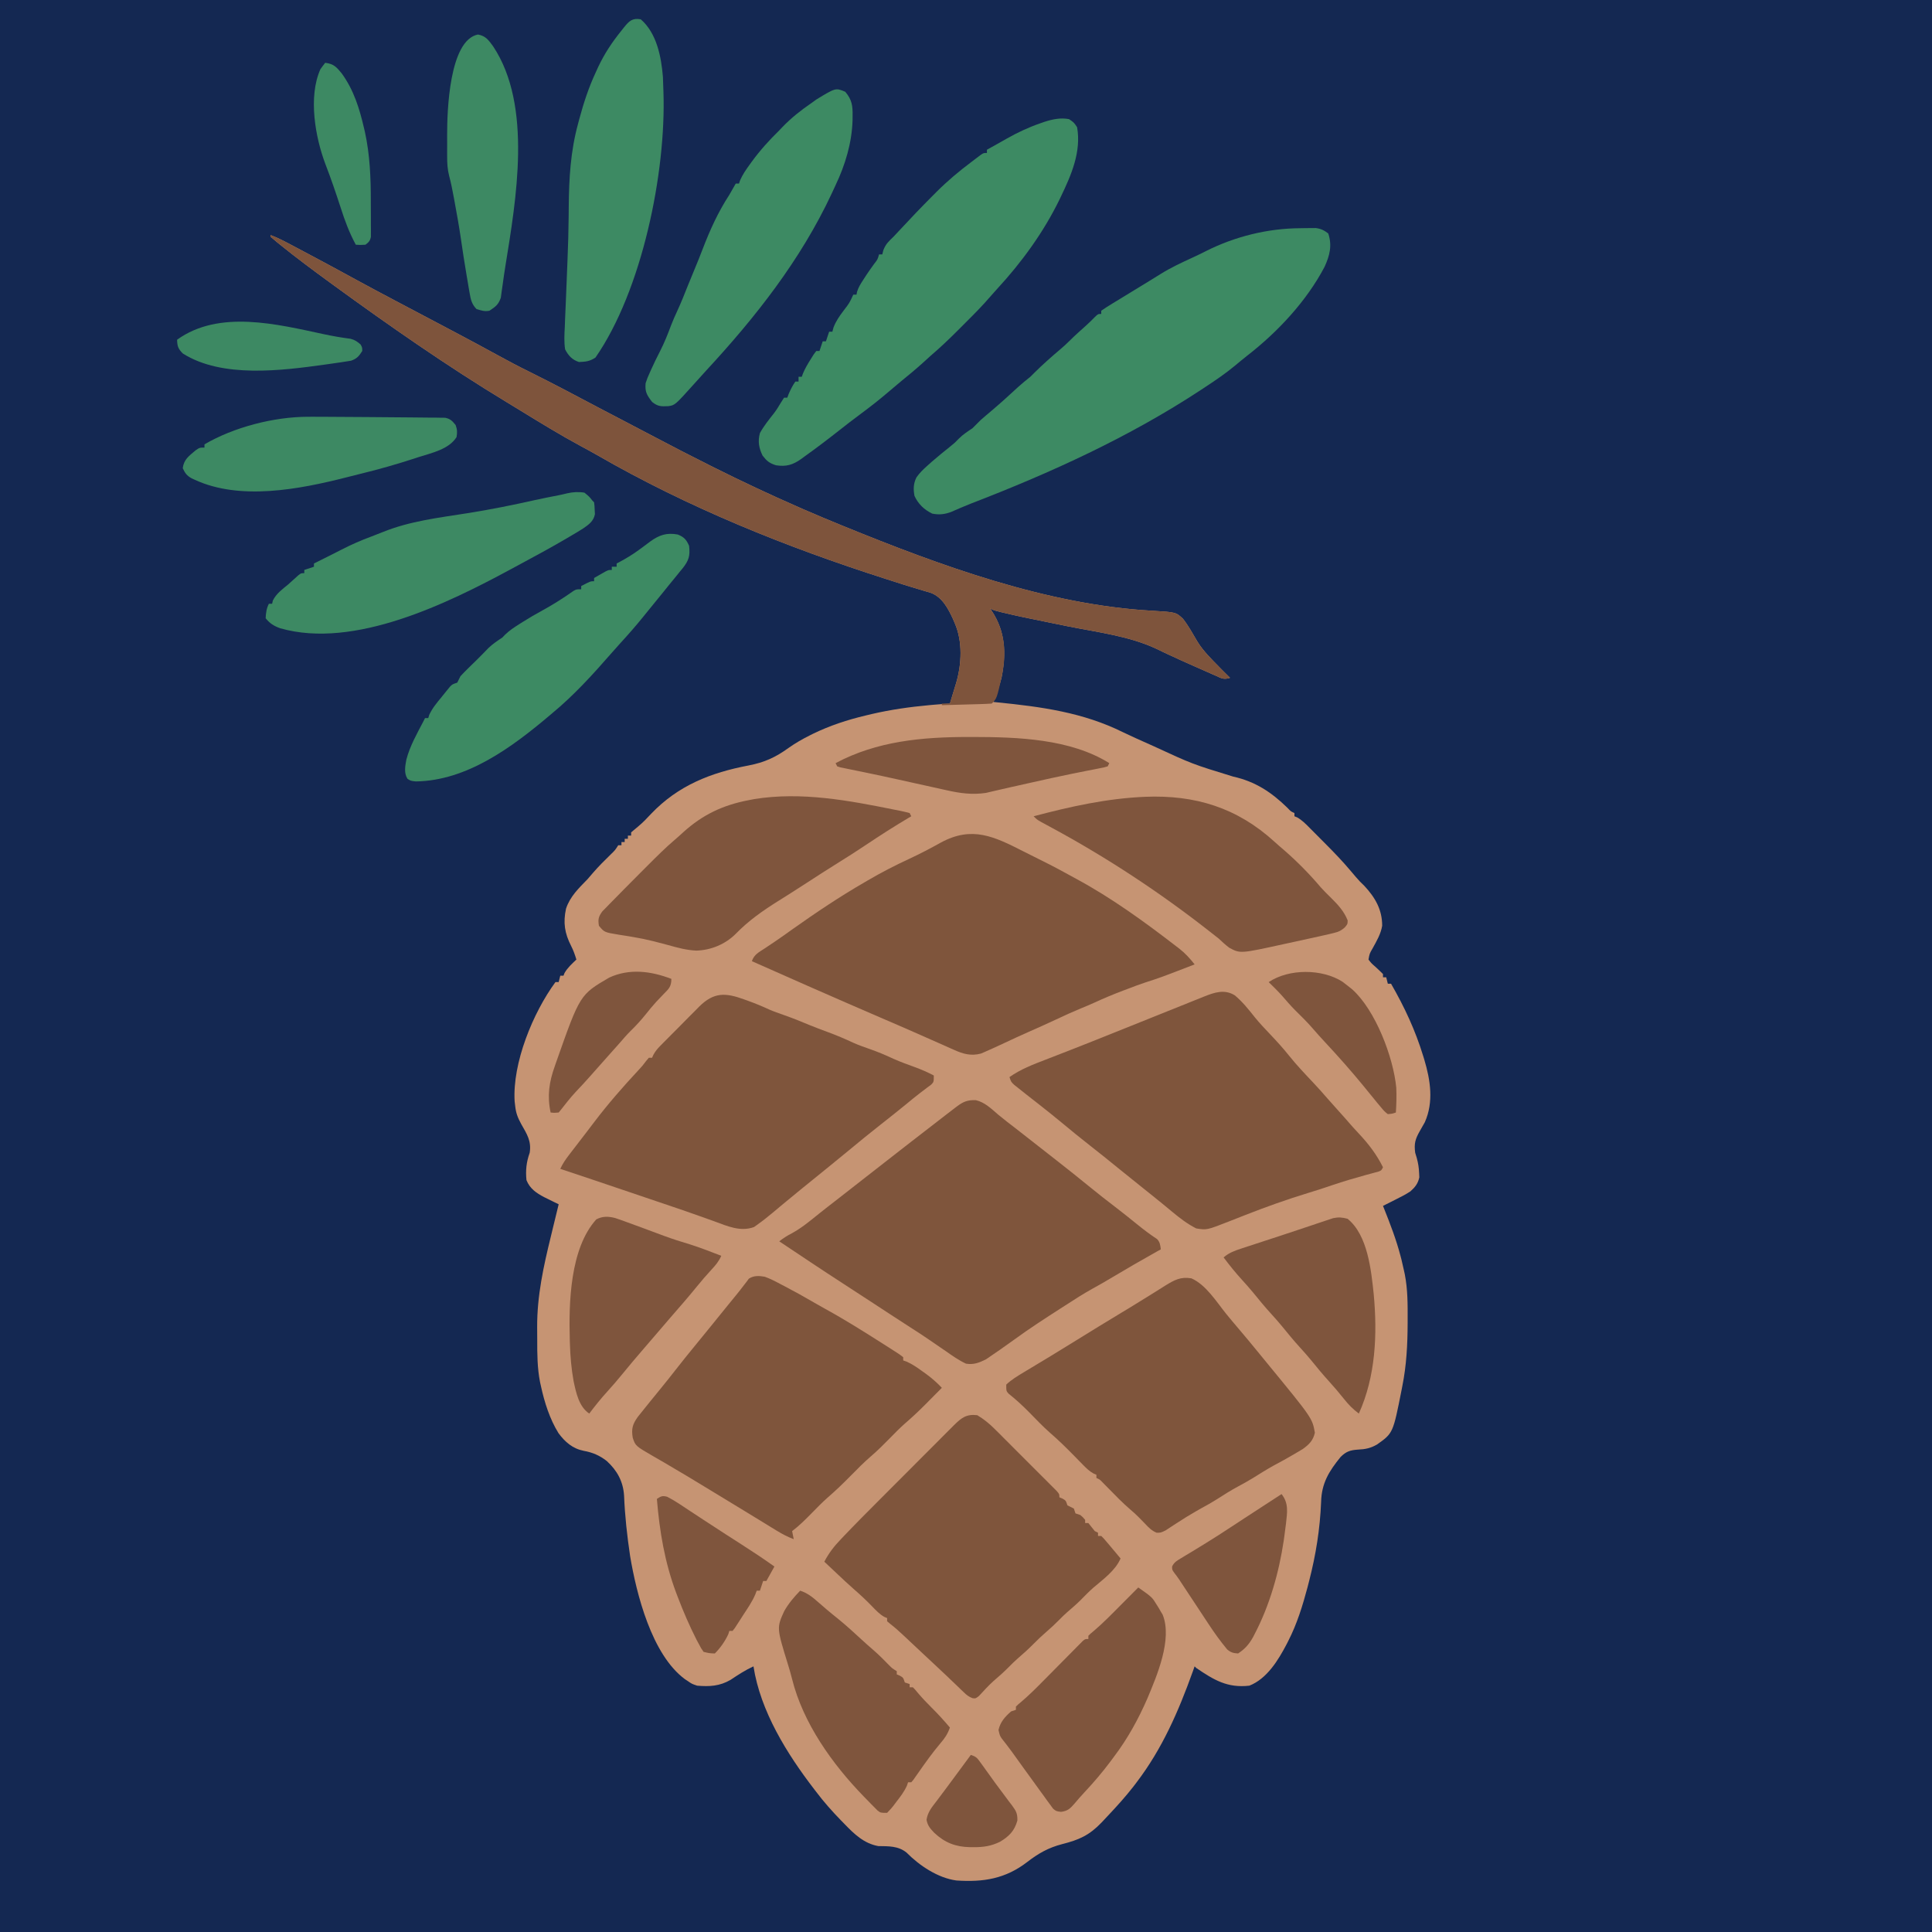 <svg xmlns="http://www.w3.org/2000/svg" width="1200" height="1200"><path d="M0 0 C396 0 792 0 1200 0 C1200 396 1200 792 1200 1200 C804 1200 408 1200 0 1200 C0 804 0 408 0 0 Z " fill="#142852" transform="translate(0,0)"></path><path d="M0 0 C4.228 1.582 8.175 3.592 12.152 5.711 C12.84 6.075 13.527 6.439 14.235 6.814 C16.471 7.998 18.704 9.186 20.938 10.375 C22.495 11.202 24.053 12.029 25.611 12.855 C34.62 17.641 43.596 22.483 52.538 27.394 C60.734 31.882 68.989 36.258 77.25 40.625 C77.969 41.005 78.687 41.385 79.427 41.776 C84.617 44.519 89.808 47.26 95 50 C100.918 53.123 106.834 56.248 112.75 59.375 C113.464 59.752 114.177 60.129 114.912 60.518 C123.686 65.156 132.428 69.845 141.125 74.625 C147.583 78.173 154.073 81.604 160.683 84.858 C175.232 92.035 189.549 99.693 203.898 107.261 C210.96 110.985 218.038 114.677 225.12 118.364 C229.5 120.645 233.877 122.933 238.242 125.243 C249.803 131.359 261.428 137.335 273.125 143.188 C274.027 143.639 274.93 144.091 275.86 144.556 C293.049 153.144 310.399 161.293 328 169 C329.121 169.491 330.243 169.982 331.398 170.488 C338.895 173.751 346.431 176.91 354 180 C354.605 180.247 355.21 180.494 355.834 180.749 C415.96 205.26 482.161 229.665 547.582 233.34 C562.354 234.232 562.354 234.232 566.75 238.312 C570.211 242.754 572.941 247.772 575.797 252.617 C579.396 258.401 584.248 263.163 589 268 C589.745 268.761 590.49 269.521 591.258 270.305 C592.824 271.884 594.409 273.445 596 275 C591.992 276.336 590.675 275.263 586.848 273.57 C586.24 273.305 585.633 273.039 585.007 272.765 C583.701 272.192 582.398 271.615 581.096 271.033 C579.051 270.12 577 269.219 574.948 268.32 C569.012 265.714 563.099 263.067 557.234 260.305 C556.389 259.91 555.543 259.515 554.672 259.109 C553.194 258.414 551.722 257.707 550.26 256.981 C533.272 248.985 513.109 246.627 494.875 242.938 C465.824 237.035 465.824 237.035 455.82 234.691 C455.137 234.532 454.454 234.372 453.749 234.208 C451.369 233.637 449.197 233.099 447 232 C447.326 232.473 447.652 232.946 447.988 233.434 C456.583 246.44 457.012 259.953 454.082 274.918 C452.844 280.091 450.889 285.036 449 290 C449.759 290.075 450.518 290.15 451.301 290.228 C478.699 292.97 504.657 296.443 529.6 308.841 C535.135 311.514 540.764 313.99 546.375 316.5 C547.012 316.785 547.648 317.07 548.305 317.364 C572.537 328.559 572.537 328.559 597.96 336.359 C611.663 339.406 621.702 346.024 631.672 355.777 C633.79 358.017 633.79 358.017 636 359 C636 359.66 636 360.32 636 361 C636.549 361.223 637.097 361.447 637.663 361.677 C640.701 363.397 642.965 365.699 645.395 368.164 C646.16 368.93 646.16 368.93 646.941 369.712 C648.02 370.794 649.097 371.879 650.171 372.965 C651.791 374.604 653.419 376.234 655.049 377.863 C660.57 383.403 665.965 389.009 671 395 C671.546 395.644 672.091 396.287 672.653 396.951 C673.139 397.524 673.625 398.097 674.125 398.688 C675.831 400.699 677.49 402.452 679.438 404.25 C686.196 411.503 690.511 419.033 690.496 429 C689.651 434.108 687.1 438.417 684.629 442.898 C682.656 446.293 682.656 446.293 682 450 C683.873 452.405 683.873 452.405 686.438 454.625 C687.989 456.051 689.517 457.503 691 459 C691 459.66 691 460.32 691 461 C691.66 461 692.32 461 693 461 C693.33 462.32 693.66 463.64 694 465 C694.66 465 695.32 465 696 465 C704.406 479.596 711.067 493.873 716 510 C716.216 510.704 716.432 511.408 716.655 512.133 C720.464 524.865 722.58 538.45 717 551 C715.956 552.886 714.893 554.76 713.812 556.625 C711.006 561.569 710.249 564.367 711 570 C711.33 571.093 711.66 572.186 712 573.312 C712.882 576.564 713.289 579.222 713.438 582.562 C713.477 583.451 713.517 584.339 713.559 585.254 C712.773 589.115 710.89 591.458 708 594 C705.171 595.86 702.222 597.379 699.188 598.875 C698.399 599.277 697.611 599.679 696.799 600.094 C694.872 601.075 692.937 602.039 691 603 C691.216 603.537 691.432 604.073 691.655 604.626 C695.525 614.307 699.233 623.966 701.875 634.062 C702.065 634.785 702.256 635.508 702.452 636.253 C703.013 638.494 703.518 640.74 704 643 C704.279 644.277 704.279 644.277 704.564 645.58 C706.358 654.824 706.353 663.997 706.312 673.375 C706.31 674.635 706.31 674.635 706.308 675.92 C706.266 689.144 705.611 702.003 703 715 C702.85 715.776 702.7 716.551 702.546 717.35 C697.241 744.173 697.241 744.173 687.293 751.207 C683.303 753.506 680.026 754.18 675.438 754.375 C670.661 754.697 668.094 755.539 664.695 758.922 C657.345 767.932 652.841 775.356 652.562 786.938 C651.877 803.739 649.312 819.726 645.125 836 C644.797 837.275 644.47 838.551 644.133 839.865 C641.096 851.287 637.592 862.639 632.188 873.188 C631.68 874.185 631.68 874.185 631.162 875.203 C625.999 885.091 618.908 896.744 608 901 C594.366 902.57 585.948 897.449 575 890 C574.67 889.67 574.34 889.34 574 889 C573.399 890.692 573.399 890.692 572.785 892.418 C563.964 916.965 553.883 940.156 538 961 C537.334 961.879 536.667 962.758 535.98 963.664 C531.111 969.912 525.822 975.77 520.389 981.527 C519.038 982.96 517.697 984.402 516.355 985.844 C508.596 993.949 502.347 996.724 491.637 999.442 C483.188 1001.644 476.941 1005.183 470.062 1010.5 C456.462 1020.979 442.727 1023.145 426 1022 C414.496 1020.432 403.059 1012.757 395.062 1004.664 C389.868 1000.473 383.879 1000.739 377.512 1000.637 C368.619 999.024 362.583 993.185 356.5 986.875 C355.386 985.737 355.386 985.737 354.25 984.577 C348.807 978.964 343.71 973.247 339 967 C338.586 966.463 338.172 965.925 337.746 965.372 C320.804 943.336 304.306 916.896 300 889 C294.937 891.326 290.411 894.285 285.781 897.379 C279.036 901.31 272.644 901.664 265 901 C261.688 899.875 261.688 899.875 259 898 C258.474 897.656 257.948 897.312 257.406 896.957 C236.764 881.71 227.292 843.926 223.368 820.464 C221.515 808.047 220.12 795.483 219.625 782.938 C219.055 774.151 215.33 767.387 208.879 761.465 C204.43 757.996 200.036 756.105 194.5 755.125 C187.644 753.744 182.959 749.673 178.875 744.125 C173.475 735.435 170.149 724.948 168 715 C167.816 714.18 167.633 713.36 167.444 712.516 C165.713 703.715 165.662 694.982 165.684 686.049 C165.687 683.466 165.664 680.885 165.639 678.303 C165.559 658.824 169.57 640.653 174.188 621.812 C174.656 619.876 175.124 617.939 175.592 616.002 C176.72 611.333 177.857 606.666 179 602 C178.176 601.597 177.352 601.195 176.502 600.78 C174.881 599.98 174.881 599.98 173.227 599.164 C172.155 598.638 171.083 598.111 169.979 597.569 C165.092 594.995 161.098 592.293 159 587 C158.373 580.891 158.948 575.77 161 570 C162.158 562.665 159.273 558.409 155.691 552.086 C153.617 548.302 152.436 545.274 152 541 C151.884 540.029 151.768 539.059 151.648 538.059 C150.211 514.234 163.037 483.01 177 464 C177.66 464 178.32 464 179 464 C179.33 462.68 179.66 461.36 180 460 C180.66 460 181.32 460 182 460 C182.206 459.464 182.412 458.928 182.625 458.375 C184.58 454.998 187.182 452.695 190 450 C189.127 447.064 188.155 444.302 186.754 441.574 C182.724 433.686 181.683 427.115 183.559 418.406 C186.082 410.775 191.512 405.659 197 400 C198.156 398.675 199.303 397.343 200.438 396 C203.877 392.024 207.595 388.348 211.357 384.68 C214.02 382.101 214.02 382.101 216 379 C216.66 379 217.32 379 218 379 C218 378.34 218 377.68 218 377 C218.66 377 219.32 377 220 377 C220 376.34 220 375.68 220 375 C220.66 375 221.32 375 222 375 C222 374.34 222 373.68 222 373 C222.66 373 223.32 373 224 373 C224 372.34 224 371.68 224 371 C225.437 369.764 226.88 368.533 228.359 367.348 C231.267 364.959 233.853 362.236 236.41 359.48 C253.211 341.854 273.5 333.887 297 329.438 C306.822 327.529 313.641 324.428 321.762 318.569 C325.997 315.565 330.357 313.069 335 310.75 C335.603 310.445 336.207 310.141 336.829 309.827 C347.413 304.673 358.376 301.087 369.812 298.375 C371.064 298.076 372.315 297.777 373.604 297.468 C385.317 294.762 397.037 293.094 409 292 C409.754 291.931 410.508 291.862 411.285 291.791 C414.854 291.474 418.423 291.203 422 291 C422.731 288.656 423.442 286.309 424.133 283.953 C424.688 282.061 425.265 280.175 425.867 278.297 C429.326 266.503 430.008 252.437 425 241 C424.455 239.726 424.455 239.726 423.898 238.426 C420.865 231.88 417.228 224.893 410.136 222.215 C408.697 221.766 407.25 221.341 405.797 220.938 C405.011 220.698 404.226 220.458 403.417 220.211 C401.769 219.708 400.118 219.214 398.465 218.729 C394.564 217.575 390.699 216.313 386.828 215.062 C385.261 214.562 383.694 214.062 382.127 213.562 C320.017 193.697 259.157 169.123 202.598 136.48 C199.331 134.619 196.027 132.832 192.717 131.048 C179.934 124.148 167.578 116.562 155.204 108.964 C152.41 107.251 149.612 105.548 146.809 103.852 C109.724 81.389 74.037 56.511 39 31 C38.202 30.419 37.405 29.839 36.583 29.24 C26.231 21.69 15.977 14.042 6 6 C5.434 5.544 4.867 5.088 4.284 4.618 C2.836 3.436 1.415 2.221 0 1 C0 0.67 0 0.34 0 0 Z " fill="#C69473" transform="translate(168,146)"></path><path d="M0 0 C2.101 1.064 4.208 2.114 6.318 3.159 C13.032 6.484 19.716 9.837 26.263 13.483 C28.333 14.636 30.416 15.766 32.505 16.882 C54.552 28.781 75.121 43.722 94.931 59.011 C95.488 59.435 96.045 59.86 96.619 60.297 C100.353 63.227 103.201 66.368 106.119 70.073 C85.183 78.158 85.183 78.158 75.533 81.284 C72.015 82.434 68.571 83.743 65.119 85.073 C63.638 85.628 63.638 85.628 62.126 86.194 C55.925 88.536 49.86 91.038 43.849 93.831 C41.047 95.106 38.218 96.284 35.369 97.448 C30.209 99.577 25.154 101.894 20.108 104.276 C14.387 106.969 8.614 109.532 2.829 112.083 C-2.106 114.267 -7.002 116.52 -11.881 118.823 C-16.028 120.764 -20.174 122.705 -24.381 124.511 C-25.093 124.819 -25.804 125.127 -26.538 125.444 C-32.727 127.105 -37.704 125.715 -43.358 123.136 C-44.068 122.824 -44.778 122.513 -45.509 122.192 C-47.847 121.164 -50.176 120.119 -52.506 119.073 C-54.163 118.341 -55.82 117.611 -57.478 116.881 C-60.918 115.367 -64.355 113.847 -67.791 112.322 C-74.797 109.22 -81.837 106.196 -88.876 103.169 C-103.134 97.032 -117.356 90.814 -131.569 84.573 C-132.41 84.204 -133.252 83.834 -134.119 83.454 C-145.721 78.359 -157.306 73.228 -168.881 68.073 C-167.479 63.865 -164.437 62.474 -160.881 60.136 C-159.405 59.145 -157.93 58.152 -156.456 57.159 C-155.694 56.648 -154.933 56.138 -154.148 55.611 C-150.622 53.219 -147.162 50.737 -143.694 48.261 C-129.14 37.939 -114.335 28 -98.881 19.073 C-98.26 18.709 -97.639 18.345 -96.999 17.97 C-88.582 13.044 -80.032 8.622 -71.179 4.532 C-64.493 1.425 -57.992 -1.978 -51.55 -5.565 C-32.043 -16.165 -18.258 -9.296 0 0 Z " fill="#7F553C" transform="translate(635.881,528.927)"></path><path d="M0 0 C5.638 1.315 9.701 5.408 14.008 9.083 C17.536 12.038 21.207 14.81 24.852 17.617 C31.439 22.737 38.008 27.881 44.562 33.043 C46.814 34.816 49.069 36.584 51.328 38.348 C57.598 43.249 63.813 48.208 69.977 53.242 C75.78 57.981 81.659 62.594 87.617 67.137 C92.02 70.511 96.336 73.996 100.649 77.485 C104.517 80.603 108.436 83.574 112.594 86.301 C114.446 88.235 114.575 90.079 114.914 92.68 C114.014 93.179 113.115 93.677 112.188 94.191 C102.944 99.342 93.809 104.657 84.718 110.073 C80.684 112.472 76.648 114.841 72.523 117.082 C66.715 120.283 61.174 123.9 55.602 127.492 C54.55 128.166 53.499 128.839 52.416 129.533 C42.821 135.696 33.254 141.895 24.039 148.617 C21.671 150.314 19.294 151.999 16.914 153.68 C16.307 154.111 15.7 154.541 15.075 154.985 C13.263 156.258 11.436 157.503 9.602 158.742 C8.533 159.476 7.464 160.209 6.363 160.965 C2.023 163.123 -1.217 164.434 -6.086 163.68 C-10.578 161.575 -14.548 158.785 -18.586 155.93 C-19.752 155.132 -20.919 154.337 -22.088 153.545 C-24.395 151.977 -26.695 150.399 -28.988 148.811 C-32.804 146.185 -36.681 143.669 -40.586 141.18 C-48.851 135.852 -57.076 130.462 -65.303 125.076 C-71.081 121.294 -76.866 117.522 -82.664 113.77 C-95.893 105.206 -108.989 96.443 -122.086 87.68 C-119.527 85.726 -117.091 84.114 -114.211 82.68 C-107.979 79.265 -102.62 74.731 -97.106 70.293 C-93.463 67.383 -89.771 64.536 -86.086 61.68 C-80.741 57.528 -75.404 53.367 -70.086 49.18 C-62.551 43.248 -54.978 37.365 -47.405 31.482 C-45.113 29.701 -42.824 27.917 -40.535 26.133 C-32.928 20.203 -25.306 14.294 -17.648 8.43 C-16.932 7.88 -16.216 7.331 -15.478 6.765 C-14.482 6.004 -14.482 6.004 -13.465 5.227 C-12.883 4.782 -12.301 4.336 -11.701 3.878 C-7.58 0.821 -5.082 -0.132 0 0 Z " fill="#7F553C" transform="translate(606.086,683.32)"></path><path d="M0 0 C0.754 0.271 1.508 0.541 2.284 0.82 C6.728 2.434 11.052 4.194 15.336 6.195 C18.321 7.489 21.367 8.548 24.438 9.625 C29.858 11.527 35.142 13.621 40.426 15.871 C44.148 17.403 47.911 18.798 51.688 20.188 C57.202 22.22 62.529 24.471 67.852 26.973 C71.061 28.378 74.316 29.536 77.625 30.688 C82.787 32.485 87.689 34.536 92.629 36.863 C97 38.795 101.474 40.424 105.968 42.045 C110.004 43.515 113.82 45.194 117.625 47.188 C117.625 51.188 117.625 51.188 116 52.871 C115.216 53.45 114.433 54.029 113.625 54.625 C112.712 55.319 111.8 56.012 110.859 56.727 C110.346 57.114 109.832 57.501 109.303 57.899 C106.1 60.358 102.998 62.941 99.875 65.5 C94.853 69.595 89.798 73.641 84.688 77.625 C77.998 82.845 71.457 88.237 64.918 93.645 C60.817 97.035 56.694 100.398 52.562 103.75 C51.906 104.283 51.249 104.816 50.573 105.365 C47.931 107.508 45.288 109.65 42.646 111.792 C40.659 113.402 38.673 115.014 36.688 116.625 C35.71 117.417 35.71 117.417 34.713 118.225 C31.162 121.107 27.631 124.01 24.121 126.941 C23.37 127.567 22.619 128.192 21.845 128.836 C20.413 130.03 18.984 131.229 17.559 132.431 C14.356 135.099 11.097 137.695 7.688 140.094 C7.122 140.499 6.556 140.905 5.973 141.322 C-2.459 144.43 -10.519 140.775 -18.457 137.859 C-19.731 137.404 -21.006 136.95 -22.281 136.497 C-24.278 135.788 -26.276 135.078 -28.271 134.363 C-34.875 131.995 -41.515 129.736 -48.162 127.494 C-50.143 126.826 -52.124 126.156 -54.104 125.485 C-56.757 124.586 -59.41 123.688 -62.063 122.791 C-65.426 121.653 -68.788 120.515 -72.15 119.376 C-86.213 114.612 -100.281 109.86 -114.375 105.188 C-112.921 102.031 -111.146 99.414 -109.031 96.66 C-108.367 95.792 -107.703 94.924 -107.019 94.03 C-105.957 92.654 -105.957 92.654 -104.875 91.25 C-104.15 90.305 -103.424 89.36 -102.677 88.386 C-101.23 86.503 -99.783 84.62 -98.334 82.738 C-96.718 80.635 -95.112 78.524 -93.516 76.406 C-84.873 64.996 -75.505 54.275 -65.75 43.809 C-63.334 41.212 -63.334 41.212 -61.188 38.348 C-60.589 37.635 -59.991 36.922 -59.375 36.188 C-58.715 36.188 -58.055 36.188 -57.375 36.188 C-57.11 35.598 -56.845 35.009 -56.572 34.402 C-55.337 32.118 -54.048 30.595 -52.23 28.752 C-51.592 28.101 -50.954 27.45 -50.297 26.78 C-49.607 26.088 -48.917 25.396 -48.207 24.684 C-47.494 23.964 -46.781 23.244 -46.046 22.503 C-44.537 20.983 -43.024 19.466 -41.51 17.951 C-39.203 15.64 -36.913 13.314 -34.623 10.986 C-33.152 9.509 -31.68 8.033 -30.207 6.559 C-29.528 5.865 -28.848 5.171 -28.148 4.456 C-18.935 -4.671 -11.768 -4.303 0 0 Z " fill="#7F553C" transform="translate(462.375,620.812)"></path><path d="M0 0 C4.781 3.989 8.545 8.743 12.402 13.602 C15.424 17.325 18.722 20.779 22.02 24.258 C26.014 28.479 29.892 32.71 33.52 37.258 C38.296 43.241 43.542 48.746 48.789 54.312 C51.73 57.436 54.584 60.621 57.383 63.871 C59.398 66.194 61.458 68.475 63.52 70.758 C66.787 74.379 70.022 78.025 73.211 81.715 C74.503 83.175 75.828 84.607 77.172 86.02 C83.099 92.312 88.16 98.994 92.02 106.758 C91.02 108.758 91.02 108.758 89.264 109.44 C88.504 109.643 87.744 109.846 86.961 110.055 C86.109 110.288 85.257 110.522 84.379 110.762 C83.456 111.008 82.533 111.254 81.582 111.508 C74.495 113.46 67.479 115.515 60.52 117.883 C55.642 119.542 50.77 121.161 45.832 122.633 C32.531 126.68 19.395 131.359 6.457 136.445 C5.368 136.872 5.368 136.872 4.258 137.308 C0.14 138.925 0.14 138.925 -3.977 140.545 C-17.415 145.795 -17.415 145.795 -23.98 144.758 C-29.487 141.958 -34.063 138.454 -38.793 134.508 C-40.208 133.342 -41.623 132.177 -43.039 131.012 C-44.056 130.171 -44.056 130.171 -45.093 129.313 C-47.495 127.334 -49.922 125.386 -52.355 123.445 C-53.134 122.824 -53.913 122.203 -54.715 121.562 C-55.462 120.967 -56.21 120.371 -56.98 119.758 C-62.234 115.573 -67.467 111.365 -72.673 107.122 C-78.382 102.469 -84.109 97.848 -89.918 93.32 C-95.919 88.641 -101.79 83.814 -107.651 78.96 C-112.171 75.225 -116.734 71.554 -121.355 67.945 C-123.564 66.217 -125.773 64.488 -127.98 62.758 C-128.526 62.331 -129.071 61.903 -129.632 61.463 C-131.192 60.236 -132.743 58.997 -134.293 57.758 C-135.617 56.706 -135.617 56.706 -136.969 55.633 C-138.98 53.758 -138.98 53.758 -139.98 50.758 C-133.031 45.856 -125.43 42.965 -117.548 39.936 C-114.18 38.641 -110.818 37.328 -107.456 36.016 C-105.678 35.322 -103.9 34.629 -102.121 33.938 C-93.237 30.479 -84.387 26.939 -75.541 23.385 C-72.913 22.329 -70.284 21.275 -67.655 20.221 C-60.561 17.377 -53.467 14.53 -46.375 11.681 C-41.936 9.898 -37.496 8.117 -33.055 6.338 C-31.389 5.67 -29.723 5.001 -28.058 4.331 C-25.764 3.409 -23.47 2.489 -21.175 1.571 C-20.501 1.299 -19.827 1.027 -19.133 0.746 C-12.668 -1.834 -6.381 -4.003 0 0 Z " fill="#7F553C" transform="translate(766.98,618.242)"></path><path d="M0 0 C4.082 2.452 7.449 5.197 10.812 8.553 C11.712 9.447 12.613 10.342 13.541 11.263 C14.504 12.23 15.467 13.197 16.43 14.164 C17.43 15.163 18.43 16.161 19.431 17.159 C21.517 19.242 23.599 21.329 25.679 23.418 C28.349 26.099 31.027 28.772 33.709 31.441 C35.772 33.496 37.829 35.556 39.885 37.618 C40.872 38.606 41.86 39.592 42.85 40.577 C44.226 41.948 45.595 43.327 46.964 44.706 C47.746 45.488 48.527 46.271 49.332 47.078 C51 49 51 49 51 51 C51.639 51.268 52.279 51.536 52.938 51.812 C55 53 55 53 56 56 C56.66 56.33 57.32 56.66 58 57 C58.66 57.33 59.32 57.66 60 58 C60.33 58.99 60.66 59.98 61 61 C61.99 61.33 62.98 61.66 64 62 C65.688 63.438 65.688 63.438 67 65 C67 65.66 67 66.32 67 67 C67.66 67 68.32 67 69 67 C70.354 68.65 71.687 70.317 73 72 C73.66 72.33 74.32 72.66 75 73 C75 73.66 75 74.32 75 75 C75.66 75 76.32 75 77 75 C78.551 76.539 78.551 76.539 80.312 78.625 C80.929 79.349 81.545 80.074 82.18 80.82 C83.081 81.899 83.081 81.899 84 83 C84.518 83.616 85.036 84.232 85.57 84.867 C86.72 86.24 87.861 87.619 89 89 C85.756 96.565 78.089 102.003 71.965 107.254 C69.186 109.724 66.611 112.379 64.004 115.027 C61.418 117.573 58.685 119.92 55.934 122.285 C54.045 123.96 52.268 125.699 50.5 127.5 C48.109 129.934 45.65 132.214 43.062 134.438 C40.254 136.856 37.6 139.359 35 142 C31.778 145.272 28.414 148.293 24.934 151.285 C23.045 152.96 21.268 154.699 19.5 156.5 C16.511 159.543 13.362 162.321 10.117 165.086 C6.905 167.99 3.999 171.181 1.078 174.375 C-1 176 -1 176 -2.92 175.782 C-5.288 174.892 -6.547 173.865 -8.363 172.113 C-8.995 171.512 -9.627 170.91 -10.278 170.291 C-11.285 169.312 -11.285 169.312 -12.312 168.312 C-13.755 166.935 -15.198 165.557 -16.641 164.18 C-17.37 163.479 -18.099 162.779 -18.85 162.058 C-22.059 158.987 -25.31 155.962 -28.562 152.938 C-29.791 151.793 -31.018 150.649 -32.246 149.504 C-32.857 148.934 -33.468 148.365 -34.097 147.778 C-36.101 145.906 -38.099 144.03 -40.098 142.152 C-40.772 141.52 -41.446 140.888 -42.14 140.237 C-43.425 139.031 -44.709 137.825 -45.99 136.617 C-48.575 134.195 -51.128 131.901 -53.93 129.727 C-54.954 128.872 -54.954 128.872 -56 128 C-56 127.34 -56 126.68 -56 126 C-56.828 125.665 -56.828 125.665 -57.672 125.324 C-60.731 123.584 -62.807 121.342 -65.25 118.812 C-68.985 114.953 -72.824 111.366 -76.886 107.854 C-80.507 104.679 -83.998 101.367 -87.5 98.062 C-88.227 97.379 -88.954 96.695 -89.703 95.99 C-91.47 94.328 -93.236 92.665 -95 91 C-92.17 85.606 -88.958 81.441 -84.743 77.066 C-84.131 76.421 -83.519 75.776 -82.889 75.112 C-75.743 67.615 -68.438 60.274 -61.117 52.949 C-59.645 51.473 -58.172 49.997 -56.699 48.521 C-53.647 45.463 -50.593 42.407 -47.538 39.353 C-43.624 35.438 -39.716 31.517 -35.81 27.594 C-32.787 24.56 -29.76 21.53 -26.731 18.502 C-25.286 17.057 -23.844 15.61 -22.403 14.161 C-20.401 12.149 -18.392 10.144 -16.382 8.139 C-15.792 7.544 -15.202 6.948 -14.594 6.334 C-9.879 1.655 -6.783 -0.814 0 0 Z " fill="#7F553C" transform="translate(607,879)"></path><path d="M0 0 C3.374 1.205 6.471 2.81 9.625 4.5 C10.943 5.183 10.943 5.183 12.288 5.881 C18.482 9.117 24.584 12.504 30.617 16.031 C32.924 17.374 35.231 18.687 37.57 19.969 C50.025 26.806 62.017 34.372 74 42 C75.111 42.705 75.111 42.705 76.244 43.424 C83.73 48.193 83.73 48.193 86 50 C86 50.66 86 51.32 86 52 C86.681 52.231 87.361 52.461 88.062 52.699 C91.73 54.323 94.763 56.465 98 58.812 C98.603 59.239 99.207 59.665 99.828 60.104 C103.577 62.797 106.824 65.649 110 69 C107.338 71.692 104.669 74.378 102 77.062 C101.256 77.815 100.512 78.567 99.746 79.342 C95.606 83.5 91.381 87.461 86.934 91.287 C83.638 94.207 80.579 97.356 77.5 100.5 C73.794 104.284 70.079 107.982 66.062 111.438 C61.65 115.242 57.58 119.345 53.5 123.5 C48.801 128.285 44.049 132.884 38.964 137.258 C35.594 140.247 32.464 143.471 29.312 146.688 C25.37 150.71 21.507 154.596 17 158 C17.495 160.475 17.495 160.475 18 163 C14.176 161.589 10.844 159.812 7.371 157.684 C6.267 157.01 5.163 156.337 4.026 155.643 C2.83 154.908 1.634 154.173 0.438 153.438 C-0.806 152.677 -2.05 151.918 -3.294 151.158 C-5.888 149.574 -8.48 147.989 -11.072 146.402 C-17.309 142.585 -23.561 138.793 -29.812 135 C-31.003 134.277 -32.194 133.554 -33.384 132.832 C-47.86 124.019 -47.86 124.019 -62.461 115.418 C-63.226 114.974 -63.992 114.53 -64.781 114.072 C-66.249 113.221 -67.72 112.375 -69.194 111.535 C-80.301 105.096 -80.301 105.096 -82 100 C-82.903 94.379 -82.133 91.633 -78.812 87 C-77.229 84.978 -75.629 82.984 -74 81 C-72.986 79.744 -71.973 78.488 -70.961 77.23 C-68.754 74.499 -66.535 71.778 -64.309 69.062 C-61.239 65.309 -58.234 61.509 -55.25 57.688 C-51.371 52.725 -47.432 47.821 -43.43 42.957 C-40.523 39.42 -37.636 35.867 -34.75 32.312 C-34.203 31.639 -33.656 30.966 -33.092 30.272 C-29.658 26.046 -26.232 21.814 -22.81 17.579 C-21.171 15.557 -19.522 13.543 -17.871 11.531 C-16.168 9.454 -14.525 7.367 -12.91 5.219 C-12.342 4.487 -11.773 3.754 -11.188 3 C-10.748 2.402 -10.308 1.804 -9.855 1.188 C-6.701 -0.831 -3.554 -0.6 0 0 Z " fill="#7F553C" transform="translate(475,793)"></path><path d="M0 0 C1.123 -0.021 2.247 -0.041 3.404 -0.062 C4.489 -0.068 5.574 -0.073 6.691 -0.078 C7.674 -0.087 8.657 -0.097 9.67 -0.106 C12.95 0.316 14.811 1.263 17.438 3.25 C19.954 10.8 18.349 16.926 15.172 23.949 C3.967 45.273 -13.93 64.442 -32.853 79.124 C-35.496 81.197 -38.067 83.339 -40.641 85.496 C-46.333 90.162 -52.285 94.282 -58.438 98.312 C-59.493 99.009 -60.549 99.706 -61.637 100.424 C-106.16 129.709 -154.824 151.904 -204.45 171.018 C-208.645 172.678 -212.782 174.466 -216.914 176.277 C-220.877 177.733 -224.428 178.123 -228.562 177.25 C-233.529 174.862 -237.261 171.276 -239.562 166.25 C-240.333 162.012 -240.26 158.667 -238.344 154.773 C-236.336 151.93 -234.163 149.813 -231.562 147.5 C-230.105 146.203 -230.105 146.203 -228.617 144.879 C-224.848 141.606 -220.976 138.463 -217.07 135.355 C-214.472 133.237 -214.472 133.237 -211.93 130.613 C-209.35 128.038 -206.59 126.268 -203.562 124.25 C-201.894 122.585 -200.228 120.918 -198.562 119.25 C-196.409 117.334 -194.205 115.481 -192 113.625 C-186.264 108.758 -180.686 103.754 -175.184 98.625 C-172.717 96.39 -170.168 94.32 -167.562 92.25 C-166.841 91.528 -166.119 90.806 -165.375 90.062 C-160.086 84.774 -154.457 79.832 -148.75 75 C-146.825 73.365 -145.04 71.728 -143.25 69.938 C-139.933 66.621 -136.438 63.531 -132.938 60.41 C-131.076 58.717 -129.301 57.004 -127.562 55.188 C-125.562 53.25 -125.562 53.25 -123.562 53.25 C-123.562 52.59 -123.562 51.93 -123.562 51.25 C-121.301 49.676 -119.045 48.232 -116.688 46.812 C-115.975 46.376 -115.263 45.939 -114.529 45.489 C-113.002 44.554 -111.472 43.623 -109.941 42.694 C-107.571 41.255 -105.207 39.807 -102.844 38.355 C-99.769 36.468 -96.689 34.588 -93.605 32.715 C-91.324 31.329 -89.057 29.93 -86.801 28.504 C-80.376 24.479 -73.589 21.34 -66.711 18.18 C-63.94 16.906 -61.209 15.576 -58.492 14.191 C-40.488 5.134 -20.088 0.093 0 0 Z " fill="#3D8A63" transform="translate(807.562,141.75)"></path><path d="M0 0 C9.057 3.979 15.582 14.602 21.652 22.117 C24.228 25.28 26.857 28.393 29.5 31.5 C33.572 36.296 37.597 41.126 41.566 46.008 C43.38 48.238 45.201 50.461 47.027 52.68 C75.086 86.85 75.086 86.85 76.688 95.875 C75.628 100.691 73.126 103.198 69.152 106.027 C68.091 106.658 67.031 107.288 65.938 107.938 C65.364 108.281 64.79 108.625 64.199 108.979 C59.803 111.59 55.32 114.026 50.812 116.438 C46.513 118.826 42.369 121.458 38.195 124.059 C35.295 125.821 32.368 127.464 29.375 129.062 C24.632 131.599 20.136 134.424 15.621 137.344 C12.555 139.281 9.414 141.03 6.23 142.766 C3.874 144.07 1.56 145.429 -0.75 146.812 C-1.574 147.305 -2.397 147.797 -3.246 148.305 C-5.305 149.572 -7.329 150.866 -9.348 152.195 C-9.922 152.567 -10.497 152.938 -11.089 153.321 C-12.739 154.39 -14.38 155.474 -16.02 156.559 C-19 158 -19 158 -21.586 158.012 C-24.753 156.684 -26.47 154.88 -28.812 152.375 C-31.683 149.382 -34.506 146.473 -37.688 143.812 C-42.713 139.533 -47.276 134.771 -51.897 130.066 C-52.527 129.428 -53.156 128.79 -53.805 128.133 C-54.372 127.554 -54.939 126.976 -55.523 126.379 C-56.971 124.896 -56.971 124.896 -59 124 C-59 123.34 -59 122.68 -59 122 C-59.572 121.755 -60.144 121.509 -60.733 121.257 C-63.387 119.785 -65.145 118.064 -67.266 115.895 C-68.478 114.666 -68.478 114.666 -69.715 113.412 C-70.551 112.554 -71.388 111.696 -72.25 110.812 C-77.363 105.591 -82.48 100.501 -88.03 95.745 C-92.45 91.83 -96.509 87.527 -100.645 83.316 C-104.767 79.148 -108.947 75.262 -113.549 71.623 C-115 70 -115 70 -115 66 C-111.732 62.902 -107.975 60.66 -104.125 58.348 C-103.568 58.012 -103.011 57.675 -102.437 57.329 C-101.246 56.61 -100.053 55.893 -98.86 55.178 C-95.683 53.273 -92.514 51.356 -89.344 49.441 C-88.71 49.059 -88.076 48.676 -87.422 48.282 C-82.09 45.062 -76.789 41.792 -71.5 38.5 C-62.267 32.763 -52.996 27.09 -43.688 21.475 C-42.501 20.758 -41.313 20.041 -40.125 19.324 C-39.536 18.969 -38.948 18.614 -38.341 18.248 C-34.769 16.087 -31.217 13.894 -27.68 11.674 C-25.966 10.6 -24.247 9.533 -22.526 8.468 C-20.398 7.149 -18.279 5.817 -16.169 4.469 C-10.485 0.974 -6.708 -1.096 0 0 Z " fill="#7F553C" transform="translate(740,794)"></path><path d="M0 0 C3.031 2.059 3.031 2.059 5 5 C7.694 20.191 1.43 34.61 -5 48 C-5.327 48.682 -5.655 49.364 -5.992 50.067 C-15.882 70.335 -29.451 88.976 -44.734 105.523 C-45.976 106.88 -47.209 108.245 -48.403 109.643 C-53.436 115.533 -58.857 121.01 -64.343 126.473 C-65.935 128.06 -67.521 129.652 -69.107 131.244 C-74.567 136.707 -80.119 141.989 -86 147 C-87.608 148.454 -89.212 149.912 -90.812 151.375 C-95.131 155.272 -99.578 158.973 -104.102 162.629 C-106.629 164.697 -109.114 166.806 -111.587 168.937 C-117.454 173.98 -123.493 178.71 -129.712 183.31 C-134.057 186.527 -138.332 189.816 -142.572 193.17 C-149.619 198.728 -156.757 204.16 -164.062 209.375 C-164.823 209.941 -165.584 210.507 -166.368 211.09 C-171.601 214.748 -175.629 215.971 -182 215 C-186.166 213.664 -187.687 212.404 -190.375 208.938 C-192.647 204.236 -193.387 200.087 -192 195 C-189.568 190.53 -186.347 186.58 -183.209 182.592 C-181.642 180.528 -180.311 178.359 -179 176.125 C-178.34 175.094 -177.68 174.062 -177 173 C-176.34 173 -175.68 173 -175 173 C-174.732 172.278 -174.464 171.556 -174.188 170.812 C-173.001 168.002 -171.725 165.516 -170 163 C-169.34 163 -168.68 163 -168 163 C-168 162.01 -168 161.02 -168 160 C-167.34 160 -166.68 160 -166 160 C-165.742 159.295 -165.484 158.59 -165.219 157.863 C-163.897 154.757 -162.303 152.04 -160.5 149.188 C-159.892 148.212 -159.283 147.236 -158.656 146.23 C-158.11 145.494 -157.563 144.758 -157 144 C-156.34 144 -155.68 144 -155 144 C-154.01 141.03 -154.01 141.03 -153 138 C-152.34 138 -151.68 138 -151 138 C-150.01 135.03 -150.01 135.03 -149 132 C-148.34 132 -147.68 132 -147 132 C-146.774 131.158 -146.549 130.316 -146.316 129.449 C-144.75 125.345 -142.566 122.295 -139.938 118.812 C-136.415 114.221 -136.415 114.221 -134 109 C-133.34 109 -132.68 109 -132 109 C-131.902 108.45 -131.804 107.899 -131.703 107.332 C-130.823 104.414 -129.412 102.242 -127.75 99.688 C-127.124 98.722 -126.497 97.756 -125.852 96.762 C-124.317 94.473 -122.748 92.226 -121.125 90 C-118.889 87.151 -118.889 87.151 -118 84 C-117.34 84 -116.68 84 -116 84 C-115.773 83.113 -115.546 82.226 -115.312 81.312 C-113.781 77.446 -111.985 75.886 -109 73 C-107.947 71.888 -106.902 70.769 -105.863 69.645 C-98.869 62.093 -91.77 54.663 -84.5 47.375 C-83.759 46.63 -83.018 45.884 -82.255 45.116 C-75.478 38.358 -68.338 32.368 -60.688 26.625 C-59.615 25.807 -59.615 25.807 -58.521 24.973 C-57.838 24.458 -57.154 23.944 -56.449 23.414 C-55.834 22.95 -55.219 22.485 -54.585 22.006 C-53 21 -53 21 -51 21 C-51 20.34 -51 19.68 -51 19 C-48.982 17.863 -46.959 16.737 -44.93 15.621 C-42.841 14.465 -40.764 13.289 -38.695 12.098 C-31.88 8.24 -25.041 5.042 -17.625 2.5 C-16.538 2.117 -16.538 2.117 -15.43 1.727 C-10.366 0.082 -5.306 -1.025 0 0 Z " fill="#3D8A63" transform="translate(664,74)"></path><path d="M0 0 C4.228 1.582 8.175 3.592 12.152 5.711 C12.84 6.075 13.527 6.439 14.235 6.814 C16.471 7.998 18.704 9.186 20.938 10.375 C22.495 11.202 24.053 12.029 25.611 12.855 C34.62 17.641 43.596 22.483 52.538 27.394 C60.734 31.882 68.989 36.258 77.25 40.625 C77.969 41.005 78.687 41.385 79.427 41.776 C84.617 44.519 89.808 47.26 95 50 C100.918 53.123 106.834 56.248 112.75 59.375 C113.464 59.752 114.177 60.129 114.912 60.518 C123.686 65.156 132.428 69.845 141.125 74.625 C147.583 78.173 154.073 81.604 160.683 84.858 C175.232 92.035 189.549 99.693 203.898 107.261 C210.96 110.985 218.038 114.677 225.12 118.364 C229.5 120.645 233.877 122.933 238.242 125.243 C249.803 131.359 261.428 137.335 273.125 143.188 C274.027 143.639 274.93 144.091 275.86 144.556 C293.049 153.144 310.399 161.293 328 169 C329.121 169.491 330.243 169.982 331.398 170.488 C338.895 173.751 346.431 176.91 354 180 C354.605 180.247 355.21 180.494 355.834 180.749 C415.96 205.26 482.161 229.665 547.582 233.34 C562.354 234.232 562.354 234.232 566.75 238.312 C570.211 242.754 572.941 247.772 575.797 252.617 C579.396 258.401 584.248 263.163 589 268 C589.745 268.761 590.49 269.521 591.258 270.305 C592.824 271.884 594.409 273.445 596 275 C591.992 276.336 590.675 275.263 586.848 273.57 C586.24 273.305 585.633 273.039 585.007 272.765 C583.701 272.192 582.398 271.615 581.096 271.033 C579.051 270.12 577 269.219 574.948 268.32 C569.012 265.714 563.099 263.067 557.234 260.305 C556.389 259.91 555.543 259.515 554.672 259.109 C553.194 258.414 551.722 257.707 550.26 256.981 C533.272 248.985 513.109 246.627 494.875 242.938 C465.824 237.035 465.824 237.035 455.82 234.691 C455.137 234.532 454.454 234.372 453.749 234.208 C451.369 233.637 449.197 233.099 447 232 C447.326 232.473 447.652 232.946 447.988 233.434 C456.127 245.749 457.285 258.903 454.404 273.215 C451.174 287.826 451.174 287.826 448 291 C445.71 291.159 443.416 291.251 441.121 291.316 C440.434 291.337 439.748 291.358 439.04 291.379 C436.839 291.445 434.639 291.504 432.438 291.562 C430.949 291.606 429.46 291.649 427.971 291.693 C424.314 291.801 420.657 291.902 417 292 C417 291.67 417 291.34 417 291 C418.65 291 420.3 291 422 291 C422.731 288.656 423.442 286.309 424.133 283.953 C424.688 282.061 425.265 280.175 425.867 278.297 C429.326 266.503 430.008 252.437 425 241 C424.455 239.726 424.455 239.726 423.898 238.426 C420.865 231.88 417.228 224.893 410.136 222.215 C408.697 221.766 407.25 221.341 405.797 220.938 C405.011 220.698 404.226 220.458 403.417 220.211 C401.769 219.708 400.118 219.214 398.465 218.729 C394.564 217.575 390.699 216.313 386.828 215.062 C385.261 214.562 383.694 214.062 382.127 213.562 C320.017 193.697 259.157 169.123 202.598 136.48 C199.331 134.619 196.027 132.832 192.717 131.048 C179.934 124.148 167.578 116.562 155.204 108.964 C152.41 107.251 149.612 105.548 146.809 103.852 C109.724 81.389 74.037 56.511 39 31 C38.202 30.419 37.405 29.839 36.583 29.24 C26.231 21.69 15.977 14.042 6 6 C5.434 5.544 4.867 5.088 4.284 4.618 C2.836 3.436 1.415 2.221 0 1 C0 0.67 0 0.34 0 0 Z " fill="#7E543C" transform="translate(168,146)"></path><path d="M0 0 C0.962 0.186 1.925 0.371 2.916 0.562 C4.959 0.975 6.983 1.476 9 2 C9.33 2.66 9.66 3.32 10 4 C9.406 4.352 8.811 4.704 8.199 5.066 C-0.762 10.404 -9.529 15.999 -18.188 21.812 C-24.009 25.719 -29.908 29.478 -35.867 33.172 C-42.33 37.186 -48.71 41.322 -55.09 45.465 C-58.341 47.576 -61.603 49.67 -64.875 51.75 C-65.728 52.293 -66.582 52.835 -67.461 53.395 C-69.212 54.502 -70.968 55.603 -72.727 56.699 C-82.336 62.722 -91.102 68.879 -99.027 77.027 C-105.474 83.474 -114.329 87.161 -123.438 87.438 C-129.533 87.188 -135.154 85.645 -141 84 C-143.455 83.342 -145.914 82.697 -148.375 82.062 C-149.027 81.894 -149.678 81.725 -150.35 81.552 C-154.457 80.526 -158.564 79.702 -162.738 78.996 C-163.723 78.829 -164.708 78.662 -165.723 78.49 C-167.663 78.169 -169.606 77.862 -171.55 77.571 C-180.638 76.077 -180.638 76.077 -184 72 C-184.631 67.966 -184.315 66.435 -181.894 63.093 C-180.919 62.065 -179.927 61.053 -178.922 60.055 C-178.386 59.499 -177.85 58.944 -177.298 58.372 C-175.547 56.566 -173.775 54.782 -172 53 C-170.806 51.782 -169.613 50.564 -168.42 49.345 C-165.347 46.215 -162.251 43.11 -159.144 40.014 C-157.234 38.109 -155.33 36.199 -153.426 34.289 C-147.984 28.844 -142.565 23.423 -136.691 18.437 C-134.972 16.976 -133.309 15.466 -131.648 13.938 C-119.563 2.988 -106.99 -2.935 -91 -6 C-89.832 -6.226 -88.664 -6.451 -87.461 -6.684 C-58.166 -11.393 -28.684 -5.799 0 0 Z " fill="#7F553D" transform="translate(556,503)"></path><path d="M0 0 C31.176 -1.279 57.314 6.823 80.396 27.922 C82.433 29.773 84.502 31.564 86.599 33.344 C94.641 40.356 102.217 48.058 109.107 56.2 C111.111 58.46 113.249 60.548 115.412 62.657 C119.742 66.95 123.573 71.025 125.849 76.782 C125.787 79.094 125.787 79.094 124.059 81.148 C121.697 83.171 120.354 83.828 117.373 84.551 C115.916 84.908 115.916 84.908 114.43 85.272 C113.228 85.544 112.025 85.815 110.787 86.094 C110.043 86.264 109.3 86.434 108.534 86.609 C103.132 87.84 97.719 89.016 92.299 90.166 C90.377 90.576 88.455 90.992 86.535 91.414 C59.122 97.435 59.122 97.435 52.301 93.752 C49.977 91.99 47.898 90.103 45.787 88.094 C44.404 86.982 43.01 85.886 41.603 84.805 C40.569 83.993 40.569 83.993 39.513 83.164 C8.912 59.207 -23.619 37.793 -57.795 19.297 C-58.405 18.965 -59.016 18.634 -59.644 18.292 C-61.314 17.386 -62.986 16.485 -64.657 15.584 C-67.213 14.094 -67.213 14.094 -69.213 12.094 C-46.299 6.034 -23.742 1.011 0 0 Z " fill="#7F553D" transform="translate(711.213,494.906)"></path><path d="M0 0 C4.234 4.963 4.673 8.883 4.562 15.125 C4.554 15.994 4.545 16.864 4.536 17.76 C4.109 31.771 -0.008 45.399 -6 58 C-6.815 59.759 -7.63 61.518 -8.445 63.277 C-27.66 104.406 -55.655 139.984 -86.406 173.188 C-88.862 175.851 -91.279 178.544 -93.688 181.25 C-105.762 194.692 -105.762 194.692 -109.988 195.273 C-114.418 195.467 -116.337 195.522 -119.938 192.688 C-123.218 188.412 -124.485 186.417 -124 181 C-122.898 177.773 -122.898 177.773 -121.375 174.375 C-120.97 173.461 -120.97 173.461 -120.557 172.53 C-118.797 168.606 -116.895 164.766 -114.938 160.938 C-112.31 155.793 -110.226 150.554 -108.211 145.145 C-107.094 142.245 -105.873 139.442 -104.562 136.625 C-102.037 131.186 -99.819 125.644 -97.625 120.066 C-96.33 116.791 -94.974 113.544 -93.609 110.297 C-91.888 106.183 -90.233 102.052 -88.641 97.887 C-84.002 85.807 -79.058 74.847 -72 64 C-70.637 61.682 -69.317 59.345 -68 57 C-67.34 57 -66.68 57 -66 57 C-65.765 56.314 -65.531 55.628 -65.289 54.922 C-63.726 51.379 -61.639 48.367 -59.375 45.25 C-58.931 44.635 -58.488 44.019 -58.031 43.385 C-52.915 36.382 -47.206 30.054 -41 24 C-40.367 23.334 -39.734 22.667 -39.082 21.98 C-33.526 16.208 -27.596 11.531 -21 7 C-19.453 5.886 -19.453 5.886 -17.875 4.75 C-5.968 -2.498 -5.968 -2.498 0 0 Z " fill="#3D8A63" transform="translate(525,57)"></path><path d="M0 0 C3.848 1.586 5.317 3.128 7 7 C7.726 13.159 6.855 16.095 3.038 20.935 C2.469 21.616 1.899 22.298 1.312 23 C0.437 24.094 0.437 24.094 -0.456 25.209 C-2.286 27.488 -4.142 29.744 -6 32 C-7.149 33.423 -8.296 34.847 -9.441 36.273 C-12.126 39.608 -14.834 42.923 -17.551 46.231 C-18.864 47.834 -20.165 49.446 -21.465 51.059 C-26.019 56.701 -30.76 62.116 -35.668 67.453 C-37.624 69.589 -39.542 71.748 -41.438 73.938 C-52.803 86.968 -64.64 99.974 -78 111 C-78.527 111.446 -79.054 111.893 -79.598 112.353 C-103.002 132.155 -131.082 152.948 -162.742 153.363 C-166 153 -166 153 -167.922 151.703 C-170.197 148.109 -169.329 143.803 -168.602 139.816 C-166.406 131.362 -162.013 123.702 -158 116 C-157.505 115.01 -157.505 115.01 -157 114 C-156.34 114 -155.68 114 -155 114 C-154.803 113.345 -154.606 112.69 -154.402 112.016 C-152.413 107.738 -149.548 104.378 -146.562 100.75 C-145.977 100.018 -145.391 99.286 -144.787 98.531 C-144.219 97.835 -143.651 97.139 -143.066 96.422 C-142.292 95.472 -142.292 95.472 -141.502 94.503 C-140 93 -140 93 -137 92 C-136.327 90.67 -135.662 89.336 -135 88 C-133.445 86.308 -131.835 84.665 -130.188 83.062 C-129.335 82.228 -128.483 81.394 -127.605 80.535 C-126.746 79.699 -125.886 78.862 -125 78 C-122.49 75.505 -120.002 73.002 -117.562 70.438 C-114.886 67.892 -112.077 66.03 -109 64 C-108.417 63.392 -107.835 62.783 -107.234 62.156 C-104.512 59.529 -101.501 57.564 -98.312 55.562 C-97.689 55.166 -97.065 54.77 -96.423 54.362 C-92.401 51.826 -88.324 49.434 -84.141 47.172 C-77.48 43.525 -71.107 39.487 -64.91 35.102 C-63 34 -63 34 -60 34 C-60 33.34 -60 32.68 -60 32 C-54.25 29 -54.25 29 -52 29 C-52 28.34 -52 27.68 -52 27 C-50.545 26.162 -49.086 25.329 -47.625 24.5 C-46.813 24.036 -46.001 23.572 -45.164 23.094 C-43 22 -43 22 -41 22 C-41 21.34 -41 20.68 -41 20 C-40.01 20 -39.02 20 -38 20 C-38 19.34 -38 18.68 -38 18 C-37.19 17.577 -37.19 17.577 -36.363 17.146 C-32.149 14.884 -28.176 12.497 -24.316 9.668 C-23.533 9.098 -22.75 8.527 -21.943 7.939 C-20.349 6.766 -18.766 5.579 -17.193 4.377 C-11.536 0.309 -6.982 -1.286 0 0 Z " fill="#3D8A63" transform="translate(421,332)"></path><path d="M0 0 C3 2.438 3 2.438 5 5 C5.33 5.33 5.66 5.66 6 6 C6.273 8.109 6.273 8.109 6.375 10.75 C6.424 11.611 6.473 12.472 6.523 13.359 C5.643 17.801 2.696 19.838 -0.932 22.324 C-3.24 23.787 -5.579 25.182 -7.938 26.562 C-8.811 27.08 -9.685 27.597 -10.586 28.13 C-19.728 33.501 -29.02 38.59 -38.369 43.59 C-40.841 44.915 -43.305 46.251 -45.77 47.59 C-84.859 68.68 -142.911 97.346 -188.875 84.25 C-192.803 82.871 -195.38 81.276 -198 78 C-197.826 74.635 -197.512 72.024 -196 69 C-195.34 69 -194.68 69 -194 69 C-193.835 68.319 -193.67 67.639 -193.5 66.938 C-191.269 62.568 -187.738 60.091 -184 57 C-181.883 55.101 -179.771 53.195 -177.664 51.285 C-176 50 -176 50 -174 50 C-174 49.34 -174 48.68 -174 48 C-172.02 47.34 -170.04 46.68 -168 46 C-168 45.34 -168 44.68 -168 44 C-167.129 43.564 -166.257 43.129 -165.359 42.68 C-164.79 42.395 -164.22 42.11 -163.633 41.816 C-162.363 41.181 -161.093 40.548 -159.823 39.915 C-156.824 38.419 -153.833 36.913 -150.855 35.375 C-144.842 32.284 -138.801 29.626 -132.457 27.285 C-130.064 26.396 -127.687 25.463 -125.324 24.496 C-108.43 17.634 -90.48 15.573 -72.58 12.742 C-58.549 10.516 -44.708 7.748 -30.845 4.63 C-25.809 3.515 -20.75 2.528 -15.688 1.543 C-14.084 1.219 -12.485 0.865 -10.902 0.449 C-7.264 -0.41 -3.692 -0.612 0 0 Z " fill="#3D8963" transform="translate(363,306)"></path><path d="M0 0 C9.902 8.608 12.711 23.221 13.75 35.75 C13.859 38.166 13.94 40.583 14 43 C14.026 43.71 14.052 44.421 14.078 45.153 C15.79 95.292 0.73 168.477 -28.125 210.062 C-31.696 212.469 -34.181 212.672 -38.402 212.859 C-42.651 211.454 -44.931 208.943 -47 205 C-47.722 200.255 -47.442 195.578 -47.184 190.805 C-47.13 189.39 -47.08 187.975 -47.032 186.561 C-46.897 182.779 -46.725 179 -46.545 175.221 C-46.365 171.296 -46.217 167.37 -46.068 163.444 C-45.887 158.727 -45.705 154.009 -45.508 149.292 C-45.136 140.307 -44.874 131.333 -44.797 122.34 C-44.788 121.339 -44.779 120.339 -44.77 119.308 C-44.761 118.343 -44.753 117.378 -44.744 116.383 C-44.583 98.754 -43.636 82.122 -39 65 C-38.633 63.612 -38.633 63.612 -38.259 62.197 C-35.564 52.179 -32.397 42.413 -28 33 C-27.488 31.873 -26.976 30.747 -26.449 29.586 C-22.476 21.201 -17.824 14.201 -12 7 C-11.468 6.326 -10.935 5.652 -10.387 4.957 C-7.232 1.039 -5.187 -0.943 0 0 Z " fill="#3D8A63" transform="translate(398,12)"></path><path d="M0 0 C4.503 1.454 7.635 3.979 11.125 7.062 C12.282 8.065 13.439 9.066 14.598 10.066 C15.171 10.564 15.745 11.062 16.336 11.575 C18.703 13.602 21.132 15.549 23.562 17.5 C28.631 21.623 33.428 25.992 38.215 30.434 C40.526 32.564 42.866 34.64 45.25 36.688 C48.761 39.722 52.011 42.969 55.238 46.301 C57.093 48.191 57.093 48.191 60 50 C60 50.66 60 51.32 60 52 C60.639 52.268 61.279 52.536 61.938 52.812 C64 54 64 54 65 57 C66.485 57.495 66.485 57.495 68 58 C68 58.66 68 59.32 68 60 C68.66 60 69.32 60 70 60 C71.41 61.434 71.41 61.434 73.062 63.438 C75.752 66.608 78.535 69.586 81.5 72.5 C85.549 76.494 89.324 80.662 93 85 C91.644 88.93 89.904 91.558 87.188 94.688 C82.207 100.593 77.756 106.82 73.343 113.157 C72.808 113.913 72.273 114.67 71.723 115.449 C71.007 116.475 71.007 116.475 70.278 117.522 C69.645 118.254 69.645 118.254 69 119 C68.34 119 67.68 119 67 119 C66.781 119.674 66.562 120.348 66.336 121.043 C64.591 124.904 62.227 127.989 59.625 131.312 C59.143 131.958 58.661 132.603 58.164 133.268 C56.727 135.113 56.727 135.113 54 138 C50 138 50 138 48.128 136.614 C47.494 135.972 46.86 135.33 46.207 134.668 C45.145 133.602 45.145 133.602 44.061 132.515 C42.948 131.363 42.948 131.363 41.812 130.188 C41.048 129.407 40.284 128.627 39.496 127.823 C19.968 107.705 1.778 82.284 -5.062 54.727 C-5.814 51.74 -6.649 48.836 -7.562 45.898 C-14.605 23.066 -14.605 23.066 -9.938 12.75 C-7.241 7.961 -3.814 3.935 0 0 Z " fill="#7F553D" transform="translate(497,988)"></path><path d="M0 0 C8.575 6.044 8.575 6.044 11.375 10.625 C12.067 11.727 12.067 11.727 12.773 12.852 C13.178 13.561 13.583 14.27 14 15 C14.375 15.617 14.75 16.235 15.137 16.871 C21.348 32.189 11.519 54.945 5.655 68.952 C0.103 81.692 -6.592 93.915 -15 105 C-15.748 106.012 -16.495 107.024 -17.266 108.066 C-22.326 114.844 -27.731 121.161 -33.516 127.328 C-35.579 129.548 -37.559 131.799 -39.5 134.125 C-42.244 137.281 -43.77 138.845 -47.961 139.373 C-51 139 -51 139 -52.944 137.358 C-53.5 136.593 -54.056 135.827 -54.629 135.039 C-55.265 134.183 -55.902 133.328 -56.557 132.446 C-57.219 131.515 -57.881 130.584 -58.562 129.625 C-59.605 128.206 -59.605 128.206 -60.669 126.759 C-62.799 123.853 -64.901 120.928 -67 118 C-68.24 116.292 -69.48 114.585 -70.723 112.879 C-73.349 109.264 -75.954 105.635 -78.547 101.996 C-80.572 99.215 -82.687 96.506 -84.815 93.804 C-86 92 -86 92 -86.812 88.5 C-85.652 83.502 -82.819 80.353 -79 77 C-77.515 76.505 -77.515 76.505 -76 76 C-76 75.34 -76 74.68 -76 74 C-74.544 72.567 -74.544 72.567 -72.523 70.896 C-67.986 67.036 -63.809 62.903 -59.633 58.66 C-58.073 57.088 -56.513 55.516 -54.953 53.943 C-52.522 51.487 -50.092 49.029 -47.665 46.569 C-45.304 44.178 -42.938 41.794 -40.57 39.41 C-39.84 38.667 -39.11 37.923 -38.358 37.157 C-37.683 36.479 -37.008 35.8 -36.313 35.102 C-35.423 34.201 -35.423 34.201 -34.515 33.282 C-33 32 -33 32 -31 32 C-31 31.34 -31 30.68 -31 30 C-29.672 28.693 -29.672 28.693 -27.75 27.121 C-21.843 22.098 -16.455 16.563 -11 11.062 C-9.929 9.986 -8.857 8.91 -7.785 7.834 C-5.187 5.225 -2.593 2.614 0 0 Z " fill="#7F553D" transform="translate(707,986)"></path><path d="M0 0 C2.395 0.782 4.753 1.633 7.114 2.514 C7.982 2.827 8.85 3.141 9.745 3.464 C12.456 4.447 15.161 5.446 17.864 6.451 C18.712 6.766 19.561 7.081 20.436 7.405 C21.261 7.712 22.087 8.018 22.938 8.334 C23.747 8.634 24.557 8.935 25.391 9.244 C26.995 9.839 28.599 10.436 30.202 11.033 C35.606 13.032 41.049 14.773 46.575 16.408 C53.102 18.478 59.476 20.991 65.864 23.451 C64.364 26.899 62.36 29.275 59.801 32.014 C56.626 35.477 53.565 38.983 50.614 42.639 C45.399 49.078 39.95 55.306 34.51 61.555 C30.435 66.249 26.402 70.98 22.361 75.704 C20.831 77.49 19.297 79.272 17.762 81.053 C13.17 86.387 8.607 91.732 4.176 97.201 C1.293 100.757 -1.676 104.194 -4.761 107.576 C-8.81 112.017 -12.528 116.648 -16.136 121.451 C-22.594 117.146 -24.331 108.452 -25.886 101.201 C-27.233 93.629 -27.914 86.132 -28.136 78.451 C-28.177 77.239 -28.177 77.239 -28.219 76.002 C-28.902 52.988 -28.163 18.955 -11.761 0.826 C-7.843 -1.226 -4.281 -1.1 0 0 Z " fill="#7F553D" transform="translate(382.136,756.549)"></path><path d="M0 0 C12.535 10.163 14.661 31.895 16.25 46.938 C18.559 71.839 17.436 97.907 7 121 C3.363 118.266 0.561 115.445 -2.25 111.875 C-5.236 108.147 -8.278 104.526 -11.5 101 C-15.419 96.7 -19.092 92.241 -22.75 87.719 C-24.935 85.079 -27.192 82.533 -29.5 80 C-33.419 75.7 -37.092 71.241 -40.75 66.719 C-42.935 64.079 -45.192 61.533 -47.5 59 C-51.416 54.703 -55.088 50.247 -58.742 45.727 C-60.968 43.039 -63.272 40.452 -65.625 37.875 C-69.674 33.435 -73.392 28.803 -77 24 C-73.625 21.086 -70.003 19.779 -65.824 18.434 C-65.114 18.198 -64.404 17.963 -63.673 17.72 C-61.347 16.952 -59.017 16.194 -56.688 15.438 C-55.074 14.909 -53.46 14.38 -51.847 13.851 C-48.536 12.766 -45.224 11.686 -41.911 10.607 C-37.975 9.324 -34.049 8.015 -30.126 6.692 C-27.297 5.739 -24.465 4.797 -21.632 3.857 C-20.303 3.414 -18.975 2.966 -17.648 2.513 C-15.803 1.886 -13.953 1.276 -12.102 0.668 C-10.544 0.146 -10.544 0.146 -8.956 -0.386 C-5.587 -1.086 -3.314 -0.88 0 0 Z " fill="#7F553D" transform="translate(837,757)"></path><path d="M0 0 C4.782 0.861 6.626 3.501 9.406 7.324 C34.038 44.347 23.602 102.957 17.016 143.919 C16.41 147.7 15.851 151.482 15.344 155.277 C15.125 156.789 14.907 158.301 14.688 159.812 C14.524 161.035 14.36 162.257 14.191 163.516 C12.695 167.792 10.901 169.078 7.125 171.562 C3.958 172.145 2.345 171.46 -0.875 170.562 C-3.787 167.571 -4.465 164.805 -5.156 160.75 C-5.357 159.603 -5.557 158.455 -5.764 157.273 C-5.965 156.049 -6.167 154.824 -6.375 153.562 C-6.592 152.297 -6.809 151.032 -7.033 149.729 C-8.365 141.894 -9.578 134.045 -10.709 126.179 C-11.782 118.859 -13.094 111.587 -14.438 104.312 C-14.648 103.169 -14.858 102.026 -15.074 100.847 C-15.903 96.414 -16.744 92.034 -17.932 87.683 C-18.947 83.673 -19.165 79.777 -19.141 75.652 C-19.143 74.922 -19.144 74.192 -19.146 73.44 C-19.148 71.903 -19.144 70.366 -19.136 68.829 C-19.125 66.53 -19.136 64.231 -19.148 61.932 C-19.162 47.996 -17.917 3.506 0 0 Z " fill="#3D8963" transform="translate(296.875,21.438)"></path><path d="M0 0 C1.255 -0.002 2.51 -0.005 3.802 -0.007 C5.196 -0.003 6.59 0.002 7.984 0.008 C8.702 0.01 9.419 0.012 10.158 0.015 C15.292 0.033 20.426 0.069 25.56 0.11 C29.069 0.135 32.578 0.153 36.087 0.171 C42.095 0.204 48.102 0.253 54.11 0.32 C57.477 0.357 60.843 0.388 64.21 0.403 C68.03 0.424 71.849 0.471 75.668 0.523 C77.406 0.525 77.406 0.525 79.18 0.527 C80.249 0.547 81.318 0.567 82.42 0.587 C83.353 0.596 84.287 0.605 85.249 0.614 C88.482 1.289 89.677 2.603 91.734 5.133 C92.749 7.96 92.813 9.682 92.297 12.633 C87.526 20.267 76.73 22.475 68.672 25.07 C68.01 25.287 67.349 25.504 66.667 25.727 C55.421 29.408 44.099 32.651 32.596 35.434 C29.568 36.173 26.55 36.946 23.531 37.723 C-5.241 45.025 -42.11 52.198 -70.266 39.133 C-71.24 38.686 -71.24 38.686 -72.234 38.23 C-75.238 36.58 -76.307 35.044 -77.766 31.945 C-77.04 26.41 -73.902 24.382 -69.781 20.855 C-67.266 19.133 -67.266 19.133 -64.266 19.133 C-64.266 18.473 -64.266 17.813 -64.266 17.133 C-46.007 6.453 -21.148 0.023 0 0 Z " fill="#3D8963" transform="translate(191.266,258.867)"></path><path d="M0 0 C1.363 -0.001 1.363 -0.001 2.754 -0.002 C30.442 0.031 63.253 1.118 87.438 16.25 C87.108 16.91 86.778 17.57 86.438 18.25 C84.233 18.901 84.233 18.901 81.262 19.477 C80.141 19.7 79.02 19.923 77.865 20.153 C76.631 20.391 75.397 20.63 74.125 20.875 C71.481 21.402 68.838 21.932 66.195 22.465 C65.497 22.605 64.798 22.745 64.079 22.89 C55.526 24.617 47.014 26.528 38.5 28.438 C37 28.774 35.5 29.11 34.001 29.446 C33.278 29.608 32.556 29.77 31.812 29.937 C29.695 30.41 27.578 30.88 25.461 31.349 C22.84 31.931 20.227 32.536 17.613 33.155 C15.823 33.567 15.823 33.567 13.996 33.988 C12.967 34.232 11.937 34.476 10.877 34.728 C2.335 36.025 -5.347 34.955 -13.711 33.055 C-15.276 32.712 -15.276 32.712 -16.873 32.363 C-20.23 31.627 -23.584 30.876 -26.938 30.125 C-29.239 29.616 -31.541 29.109 -33.843 28.602 C-37.26 27.849 -40.677 27.096 -44.093 26.338 C-50.424 24.934 -56.759 23.563 -63.109 22.254 C-63.784 22.114 -64.459 21.974 -65.154 21.83 C-68.137 21.212 -71.12 20.601 -74.107 20.001 C-75.105 19.793 -76.104 19.585 -77.133 19.371 C-77.976 19.2 -78.819 19.029 -79.688 18.853 C-80.307 18.654 -80.925 18.455 -81.562 18.25 C-81.892 17.59 -82.222 16.93 -82.562 16.25 C-56.855 2.529 -28.772 0.019 0 0 Z " fill="#7F553D" transform="translate(601.562,457.75)"></path><path d="M0 0 C4.548 5.727 3.505 11.324 2.741 18.402 C2.415 21.085 2.06 23.761 1.688 26.438 C1.511 27.705 1.511 27.705 1.332 28.998 C-1.618 48.753 -7.403 69.136 -16.688 86.875 C-17.031 87.539 -17.375 88.203 -17.729 88.888 C-20.218 93.357 -22.767 96.229 -27 99 C-29.959 98.812 -31.526 98.402 -33.799 96.475 C-37.946 91.452 -41.699 86.277 -45.266 80.828 C-45.826 79.983 -46.386 79.138 -46.963 78.268 C-48.731 75.599 -50.491 72.925 -52.25 70.25 C-54.025 67.562 -55.802 64.875 -57.58 62.189 C-58.68 60.525 -59.779 58.86 -60.876 57.194 C-61.373 56.439 -61.871 55.685 -62.384 54.907 C-62.818 54.247 -63.252 53.588 -63.699 52.908 C-64.638 51.531 -65.635 50.193 -66.665 48.884 C-68 47 -68 47 -67.971 44.947 C-66.63 42.258 -65.031 41.397 -62.461 39.855 C-61.5 39.269 -60.538 38.682 -59.548 38.078 C-58.501 37.454 -57.454 36.83 -56.375 36.188 C-54.168 34.842 -51.962 33.494 -49.758 32.145 C-49.194 31.801 -48.63 31.457 -48.049 31.103 C-42.374 27.64 -36.806 24.024 -31.25 20.375 C-29.849 19.457 -29.849 19.457 -28.419 18.52 C-26.552 17.296 -24.685 16.071 -22.818 14.846 C-18.075 11.739 -13.318 8.651 -8.562 5.562 C-6.897 4.48 -5.232 3.398 -3.566 2.316 C-2.378 1.544 -1.189 0.772 0 0 Z " fill="#7F553D" transform="translate(796,928)"></path><path d="M0 0 C2.607 1.343 5.033 2.791 7.479 4.408 C8.414 5.022 9.349 5.636 10.312 6.269 C11.3 6.924 12.289 7.58 13.308 8.256 C15.384 9.622 17.461 10.988 19.538 12.353 C20.561 13.028 21.584 13.702 22.637 14.397 C26.618 17.016 30.617 19.608 34.62 22.193 C35.3 22.633 35.98 23.073 36.68 23.526 C39.902 25.609 43.128 27.685 46.362 29.748 C53.209 34.118 59.94 38.605 66.558 43.318 C64.908 46.288 63.258 49.258 61.558 52.318 C60.898 52.318 60.238 52.318 59.558 52.318 C58.568 55.288 58.568 55.288 57.558 58.318 C56.898 58.318 56.238 58.318 55.558 58.318 C55.154 59.405 55.154 59.405 54.743 60.514 C52.751 65.226 49.844 69.355 47.058 73.631 C46.463 74.562 45.869 75.493 45.257 76.453 C44.686 77.333 44.115 78.212 43.526 79.119 C43.005 79.925 42.484 80.731 41.946 81.562 C41.488 82.141 41.03 82.721 40.558 83.318 C39.898 83.318 39.238 83.318 38.558 83.318 C38.351 83.978 38.145 84.638 37.933 85.318 C35.92 89.71 32.99 93.886 29.558 97.318 C26.183 97.193 26.183 97.193 22.558 96.318 C21.003 94.092 21.003 94.092 19.558 91.318 C18.885 90.073 18.885 90.073 18.198 88.802 C13.806 80.167 10.005 71.366 6.558 62.318 C6.219 61.431 5.881 60.543 5.532 59.629 C-1.596 40.579 -4.768 21.53 -6.442 1.318 C-3.933 -0.355 -2.967 -0.828 0 0 Z " fill="#7F553D" transform="translate(414.442,929.682)"></path><path d="M0 0 C1.42 1.052 2.817 2.135 4.188 3.25 C4.791 3.73 5.394 4.209 6.016 4.703 C20.496 17.618 31.637 46.873 33.437 65.88 C33.667 71.023 33.522 76.115 33.188 81.25 C30.953 82.016 30.953 82.016 28.188 82.25 C26.047 80.547 26.047 80.547 23.938 78 C22.762 76.606 22.762 76.606 21.562 75.184 C20.779 74.216 19.995 73.247 19.188 72.25 C18.136 70.968 18.136 70.968 17.062 69.66 C15.602 67.874 14.145 66.085 12.691 64.293 C5.182 55.166 -2.653 46.325 -10.71 37.679 C-13.343 34.852 -15.925 31.997 -18.438 29.062 C-21.886 25.067 -25.642 21.407 -29.395 17.699 C-32.109 14.949 -34.63 12.079 -37.141 9.145 C-39.885 6.035 -42.84 3.141 -45.812 0.25 C-33.143 -8.196 -12.66 -8.066 0 0 Z " fill="#7F553D" transform="translate(833.812,609.75)"></path><path d="M0 0 C0 4.908 -1.701 6.284 -4.938 9.562 C-5.954 10.628 -6.969 11.696 -7.98 12.766 C-8.49 13.304 -9 13.842 -9.525 14.396 C-11.715 16.777 -13.73 19.287 -15.75 21.812 C-18.764 25.555 -21.878 28.997 -25.328 32.336 C-27.725 34.722 -29.909 37.273 -32.117 39.832 C-34.216 42.248 -36.354 44.625 -38.5 47 C-41.17 49.959 -43.823 52.929 -46.438 55.938 C-49.248 59.166 -52.116 62.337 -55 65.5 C-62.12 73.06 -62.12 73.06 -68.523 81.207 C-69.011 81.799 -69.498 82.39 -70 83 C-72.688 83.25 -72.688 83.25 -75 83 C-77.216 72.75 -75.93 64.067 -72.438 54.312 C-72.075 53.267 -71.712 52.221 -71.338 51.143 C-56.761 9.804 -56.761 9.804 -38.59 -0.809 C-25.917 -6.638 -12.58 -4.825 0 0 Z " fill="#7F553D" transform="translate(417,608)"></path><path d="M0 0 C5.239 0.663 6.991 2.608 10.234 6.57 C17.741 16.9 21.276 28.399 24.125 40.688 C24.284 41.357 24.442 42.026 24.606 42.715 C27.79 57.179 28.35 71.734 28.316 86.489 C28.312 89.42 28.336 92.35 28.361 95.281 C28.364 97.154 28.364 99.026 28.363 100.898 C28.372 101.77 28.382 102.642 28.391 103.54 C28.385 104.346 28.379 105.152 28.372 105.982 C28.373 106.688 28.374 107.394 28.374 108.121 C27.88 110.6 27.002 111.494 25 113 C21.812 113.188 21.812 113.188 19 113 C14.945 105.536 12.139 97.955 9.562 89.875 C6.633 80.877 3.6 71.964 0.191 63.137 C-6.223 46.25 -10.652 21.162 -3 4 C-2.042 2.636 -1.052 1.293 0 0 Z " fill="#3D8963" transform="translate(202,39)"></path><path d="M0 0 C5.476 1.168 10.947 2.117 16.504 2.828 C19.214 3.513 20.745 4.564 22.821 6.413 C23.821 8.288 23.821 8.288 23.821 10.413 C21.797 13.636 20.506 15.171 16.879 16.453 C12.531 17.156 8.187 17.829 3.821 18.413 C2.374 18.619 2.374 18.619 0.898 18.828 C-26.007 22.567 -63.162 27.479 -87.617 11.976 C-90.528 9.065 -91.085 7.482 -91.179 3.413 C-65.097 -15.396 -28.899 -6.188 0 0 Z " fill="#3D8963" transform="translate(201.179,207.587)"></path><path d="M0 0 C3.396 1.132 3.897 1.844 5.934 4.656 C6.495 5.424 7.056 6.191 7.635 6.981 C8.23 7.813 8.824 8.644 9.438 9.5 C10.05 10.349 10.662 11.198 11.293 12.073 C12.565 13.839 13.835 15.607 15.102 17.377 C16.911 19.876 18.759 22.34 20.625 24.797 C21.73 26.281 22.834 27.765 23.938 29.25 C24.463 29.927 24.989 30.605 25.531 31.303 C28.094 34.812 29.016 36.308 28.914 40.789 C27.068 47.274 23.784 50.528 18.195 53.922 C12.611 56.664 7.745 57.359 1.625 57.312 C0.492 57.306 0.492 57.306 -0.663 57.3 C-9.438 57.121 -16.171 54.541 -22.703 48.398 C-25.271 45.674 -26.801 44.05 -27.516 40.285 C-26.765 35.501 -24.287 32.594 -21.375 28.812 C-20.8 28.043 -20.226 27.274 -19.634 26.481 C-18.408 24.84 -17.176 23.203 -15.939 21.57 C-13.286 18.054 -10.684 14.503 -8.079 10.952 C-5.395 7.295 -2.698 3.647 0 0 Z " fill="#7F553D" transform="translate(603,1090)"></path></svg>